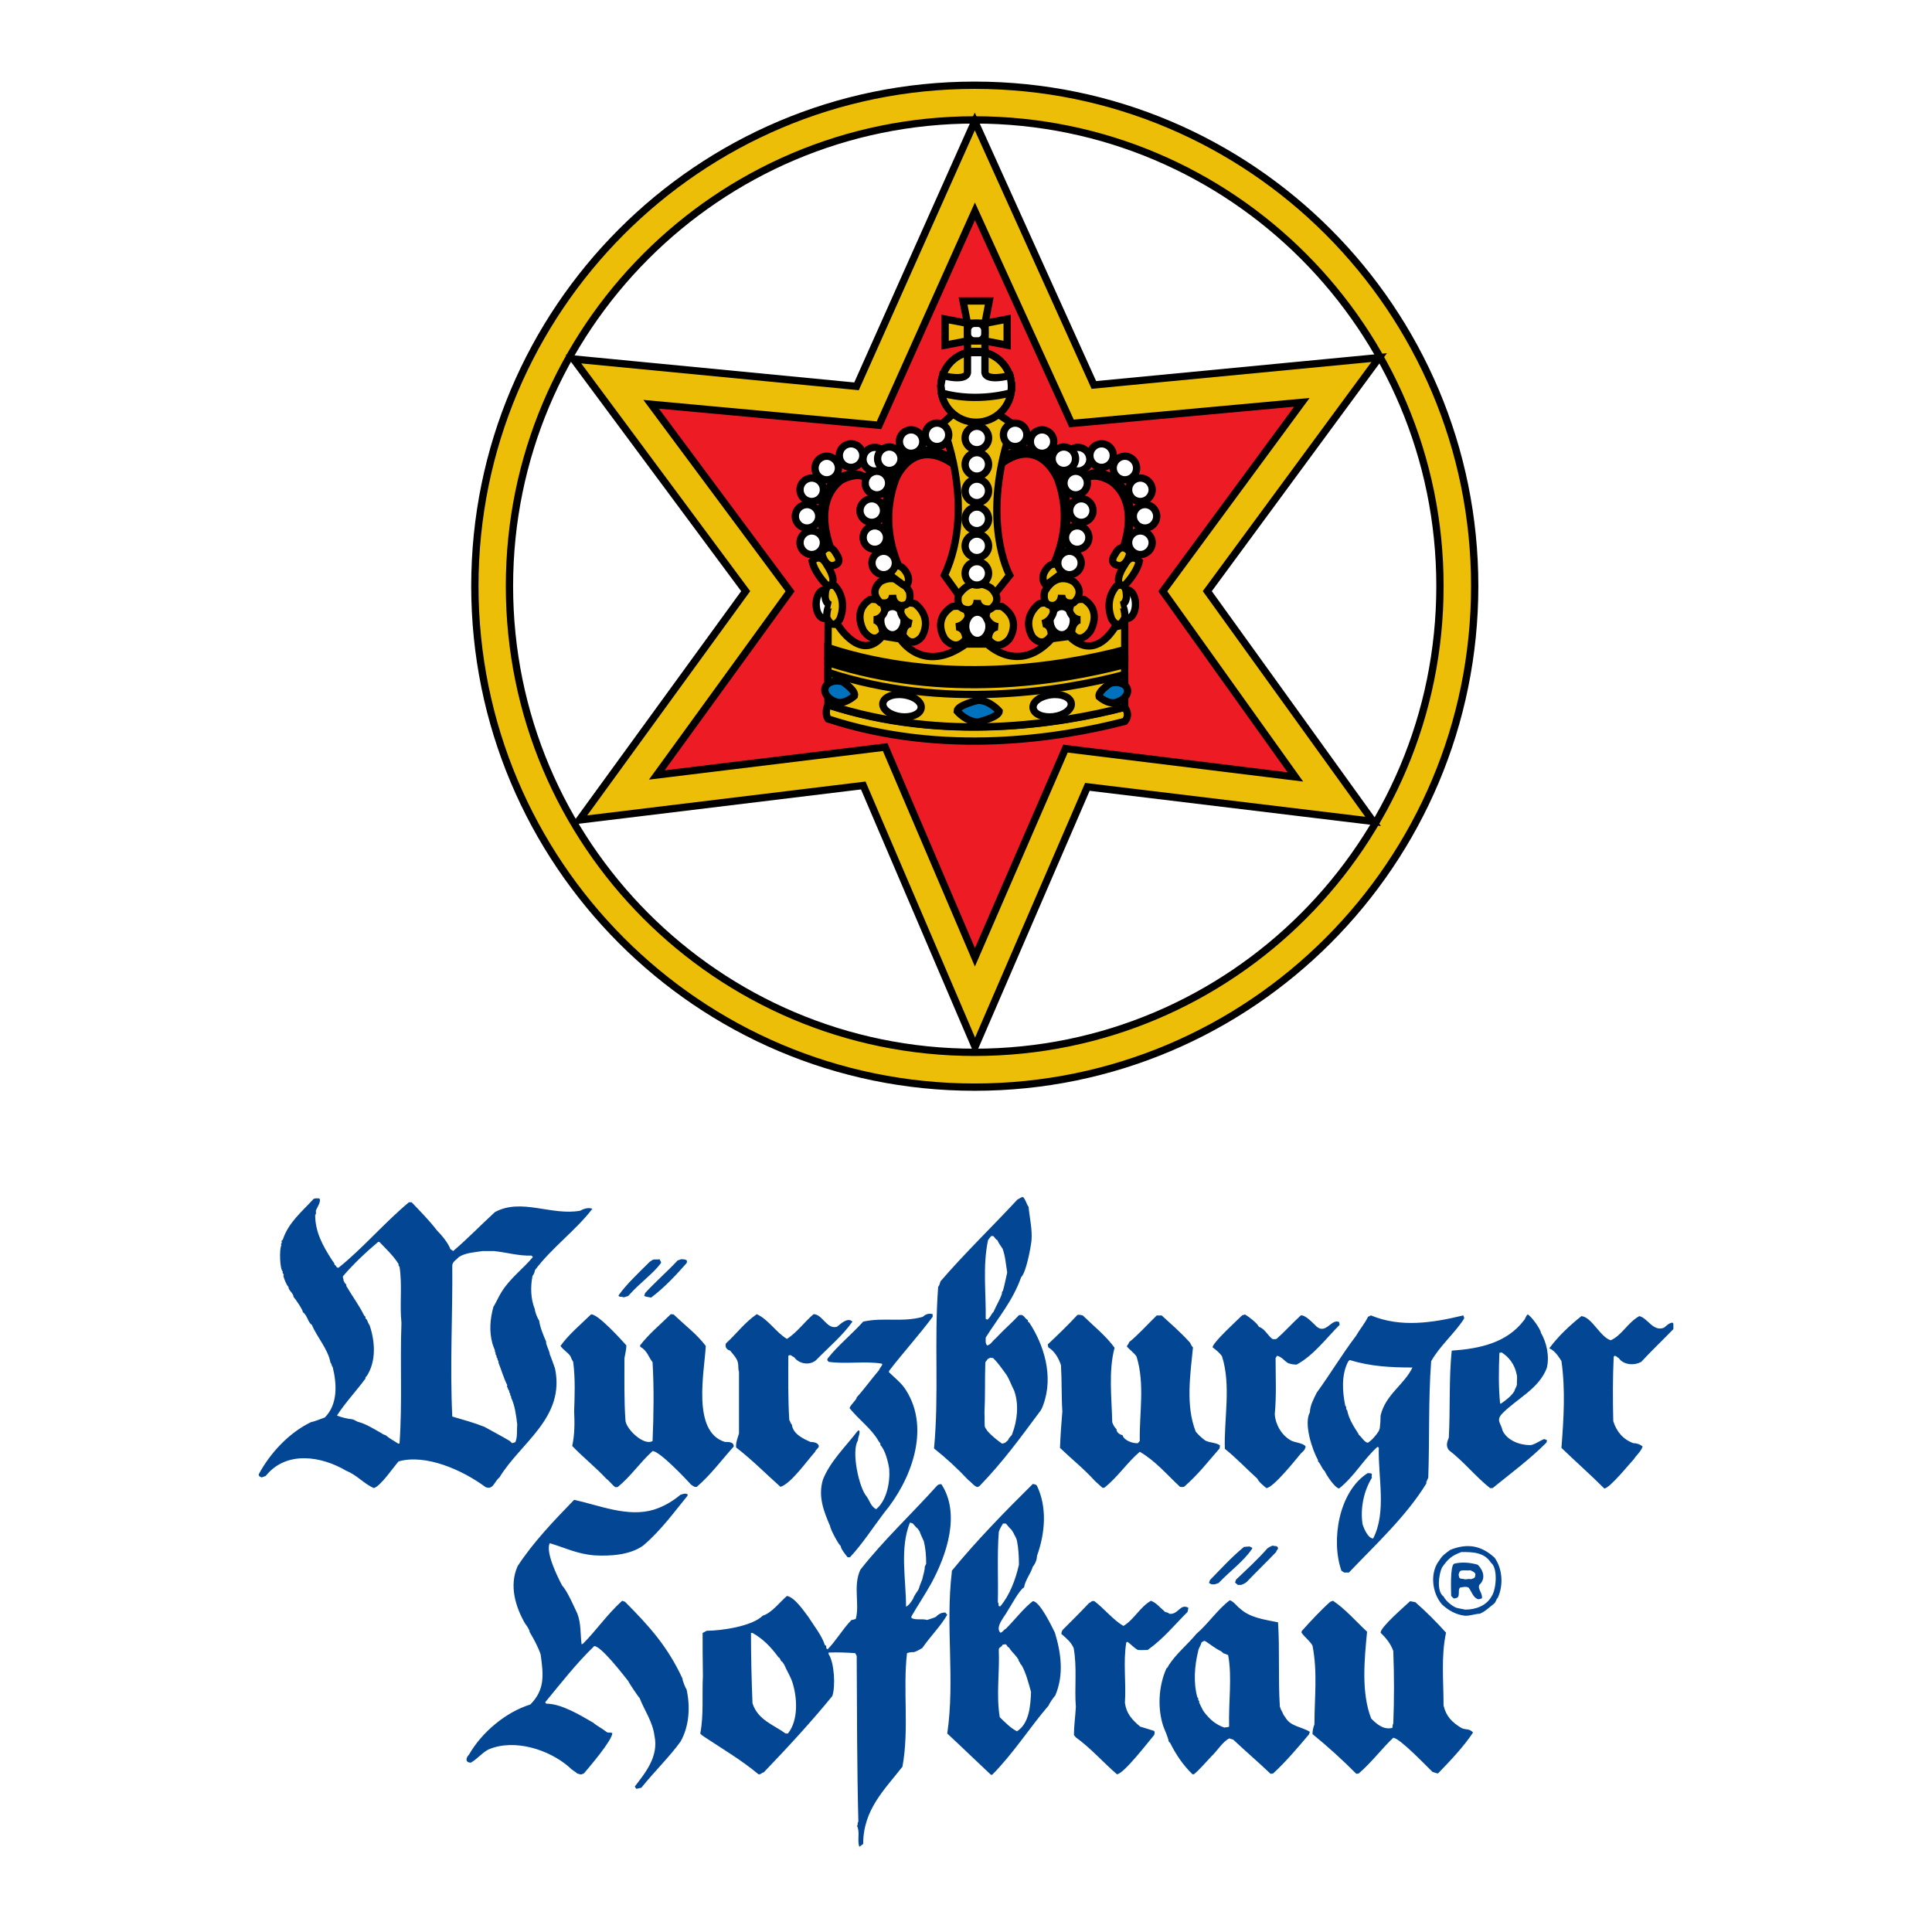 <?xml version="1.0" encoding="utf-8"?>
<!-- Generator: Adobe Illustrator 13.0.0, SVG Export Plug-In . SVG Version: 6.00 Build 14948)  -->
<!DOCTYPE svg PUBLIC "-//W3C//DTD SVG 1.0//EN" "http://www.w3.org/TR/2001/REC-SVG-20010904/DTD/svg10.dtd">
<svg version="1.0" id="Layer_1" xmlns="http://www.w3.org/2000/svg" xmlns:xlink="http://www.w3.org/1999/xlink" x="0px" y="0px"
	 width="192.756px" height="192.756px" viewBox="0 0 192.756 192.756" enable-background="new 0 0 192.756 192.756"
	 xml:space="preserve">
<g>
	<polygon fill-rule="evenodd" clip-rule="evenodd" fill="#FFFFFF" points="0,0 192.756,0 192.756,192.756 0,192.756 0,0 	"/>
	
		<path fill-rule="evenodd" clip-rule="evenodd" fill="#EDBE07" stroke="#000000" stroke-width="0.728" stroke-miterlimit="2.613" d="
		M47.377,58.47c0-27.587,22.333-49.966,49.863-49.966c27.558,0,49.891,22.379,49.891,49.966c0,27.615-22.333,49.994-49.891,49.994
		C69.709,108.464,47.377,86.085,47.377,58.47L47.377,58.47z"/>
	
		<path fill-rule="evenodd" clip-rule="evenodd" fill="#FFFFFF" stroke="#000000" stroke-width="0.728" stroke-miterlimit="2.613" d="
		M50.829,58.47c0-25.672,20.792-46.507,46.411-46.507c25.647,0,46.425,20.835,46.425,46.507c0,25.7-20.778,46.521-46.425,46.521
		C71.621,104.991,50.829,84.17,50.829,58.47L50.829,58.47z"/>
	
		<polygon fill-rule="evenodd" clip-rule="evenodd" fill="#EDBE07" stroke="#000000" stroke-width="0.728" stroke-miterlimit="2.613" points="
		97.254,12.114 109.135,38.407 137.601,35.678 120.452,58.98 136.996,81.951 108.488,78.506 97.281,104.44 86.129,78.369 
		57.801,81.813 74.398,58.98 57.209,35.816 85.455,38.544 97.254,12.114 	"/>
	
		<polygon fill-rule="evenodd" clip-rule="evenodd" fill="#ED1C24" stroke="#000000" stroke-width="0.728" stroke-miterlimit="2.613" points="
		97.268,21.085 106.907,42.251 129.886,40.143 116.011,58.994 129.239,77.514 106.303,74.689 97.268,95.511 88.315,74.538 
		65.529,77.321 78.827,58.994 64.965,40.335 87.697,42.43 97.268,21.085 	"/>
	
		<polygon fill-rule="evenodd" clip-rule="evenodd" fill="#EDBE07" stroke="#000000" stroke-width="0.728" stroke-miterlimit="2.613" points="
		96.085,30.028 98.697,30.028 98.271,32.261 96.525,32.261 96.085,30.028 	"/>
	
		<polygon fill-rule="evenodd" clip-rule="evenodd" fill="#EDBE07" stroke="#000000" stroke-width="0.728" stroke-miterlimit="2.613" points="
		100.485,31.833 100.485,34.438 98.271,34.011 98.271,32.261 100.485,31.833 	"/>
	
		<polygon fill-rule="evenodd" clip-rule="evenodd" fill="#EDBE07" stroke="#000000" stroke-width="0.728" stroke-miterlimit="2.613" points="
		94.297,31.833 94.297,34.438 96.525,34.011 96.525,32.261 94.297,31.833 	"/>
	
		<polygon fill-rule="evenodd" clip-rule="evenodd" fill="#EDBE07" stroke="#000000" stroke-width="0.728" stroke-miterlimit="2.613" points="
		96.525,35.237 96.525,32.261 98.271,32.261 98.271,35.237 96.525,35.237 	"/>
	
		<path fill-rule="evenodd" clip-rule="evenodd" fill="#FFFFFF" stroke="#000000" stroke-width="0.728" stroke-miterlimit="2.613" d="
		M96.346,62.494c0-0.786,0.522-1.419,1.169-1.419c0.632,0,1.154,0.634,1.154,1.419c0,0.771-0.522,1.405-1.154,1.405
		C96.869,63.899,96.346,63.266,96.346,62.494L96.346,62.494z"/>
	
		<path fill-rule="evenodd" clip-rule="evenodd" fill="#FFFFFF" stroke="#000000" stroke-width="0.728" stroke-miterlimit="2.613" d="
		M104.762,61.915c0-0.771,0.523-1.405,1.169-1.405c0.633,0,1.155,0.634,1.155,1.405c0,0.786-0.522,1.419-1.155,1.419
		C105.285,63.334,104.762,62.701,104.762,61.915L104.762,61.915z"/>
	
		<path fill-rule="evenodd" clip-rule="evenodd" fill="#FFFFFF" stroke="#000000" stroke-width="0.728" stroke-miterlimit="2.613" d="
		M87.875,61.915c0-0.771,0.523-1.405,1.169-1.405c0.633,0,1.155,0.634,1.155,1.405c0,0.786-0.522,1.419-1.155,1.419
		C88.398,63.334,87.875,62.701,87.875,61.915L87.875,61.915z"/>
	<path fill="none" stroke="#000000" stroke-width="0.728" stroke-miterlimit="2.613" d="M96.525,34.011h1.747 M93.871,38.599
		c0-1.957,1.567-3.541,3.521-3.541c1.952,0,3.534,1.584,3.534,3.541c0,1.943-1.582,3.528-3.534,3.528
		C95.438,42.127,93.871,40.542,93.871,38.599L93.871,38.599z"/>
	
		<path fill-rule="evenodd" clip-rule="evenodd" fill="#EDBE07" stroke="#000000" stroke-width="0.728" stroke-miterlimit="2.613" d="
		M112.216,70.569c-6.464,1.681-18.028,3.542-29.607-0.234c-0.385,0.84,0,1.392,0,1.392c11.579,3.79,23.144,1.916,29.607,0.248
		C112.82,71.299,112.216,70.569,112.216,70.569L112.216,70.569z"/>
	
		<path fill-rule="evenodd" clip-rule="evenodd" fill="#FFFFFF" stroke="#000000" stroke-width="0.728" stroke-miterlimit="2.613" d="
		M97.227,32.261h0.344c0.385,0,0.688,0.316,0.688,0.703v0.344c0,0.386-0.303,0.703-0.688,0.703h-0.344
		c-0.385,0-0.702-0.317-0.702-0.703v-0.344C96.525,32.577,96.841,32.261,97.227,32.261L97.227,32.261L97.227,32.261z"/>
	
		<path fill-rule="evenodd" clip-rule="evenodd" fill="#FFFFFF" stroke="#000000" stroke-width="0.728" stroke-miterlimit="2.613" d="
		M106.385,45.82c0-0.648,0.522-1.185,1.169-1.185s1.183,0.537,1.183,1.185c0,0.647-0.536,1.171-1.183,1.171
		S106.385,46.468,106.385,45.82L106.385,45.82z"/>
	
		<path fill-rule="evenodd" clip-rule="evenodd" fill="#FFFFFF" stroke="#000000" stroke-width="0.728" stroke-miterlimit="2.613" d="
		M86.101,45.82c0-0.648,0.523-1.185,1.169-1.185c0.646,0,1.169,0.537,1.169,1.185c0,0.647-0.523,1.171-1.169,1.171
		C86.624,46.992,86.101,46.468,86.101,45.82L86.101,45.82z"/>
	
		<path fill-rule="evenodd" clip-rule="evenodd" fill="#EDBE07" stroke="#000000" stroke-width="0.728" stroke-miterlimit="2.613" d="
		M112.216,62.315l-0.963,0.234c-2.311,3.624-4.552,0.937-4.552,0.937l-1.773,0.234c-3.314,3.651-6.423,0.537-6.423,0.537H96.36
		c-4.304,3.087-6.545-0.51-6.545-0.51l-1.774-0.29c-2.145,2.673-4.455-1.116-4.455-1.116l-0.963-0.262l-0.014,3.348
		c11.579,3.79,23.144,1.916,29.607,0.235V62.315L112.216,62.315z"/>
	<path fill-rule="evenodd" clip-rule="evenodd" stroke="#000000" stroke-width="0.728" stroke-miterlimit="2.613" d="
		M112.202,64.823c-6.45,1.695-18.015,3.569-29.594-0.207v1.612c11.579,3.789,23.144,1.915,29.607,0.234L112.202,64.823
		L112.202,64.823z"/>
	
		<path fill-rule="evenodd" clip-rule="evenodd" fill="#EDBE07" stroke="#000000" stroke-width="0.728" stroke-miterlimit="2.613" d="
		M112.202,66.311c-6.45,1.695-18.015,3.569-29.594-0.207v1.612c11.579,3.79,23.144,1.916,29.607,0.235L112.202,66.311
		L112.202,66.311z"/>
	
		<path fill-rule="evenodd" clip-rule="evenodd" fill="#EDBE07" stroke="#000000" stroke-width="0.728" stroke-miterlimit="2.613" d="
		M112.202,67.303c-6.45,1.681-18.015,3.569-29.594-0.221v3.225c11.579,3.79,23.144,1.916,29.607,0.249L112.202,67.303
		L112.202,67.303z"/>
	
		<path fill-rule="evenodd" clip-rule="evenodd" fill="#0071BC" stroke="#000000" stroke-width="0.728" stroke-miterlimit="2.613" d="
		M97.584,69.866L97.584,69.866c1.169,0,2.104,1.089,2.104,1.089l0,0c0,0.592-2.104,1.088-2.104,1.088l0,0
		c-1.155,0-2.09-1.088-2.09-1.088l0,0C95.494,70.349,97.584,69.866,97.584,69.866L97.584,69.866z"/>
	
		<path fill-rule="evenodd" clip-rule="evenodd" fill="#FFFFFF" stroke="#000000" stroke-width="0.728" stroke-miterlimit="2.613" d="
		M104.845,69.315L104.845,69.315c1.045-0.138,1.967,0.248,2.035,0.854l0,0c0.082,0.606-0.715,1.199-1.774,1.337l0,0
		c-1.059,0.124-1.966-0.262-2.035-0.869l0,0C102.988,70.032,103.786,69.439,104.845,69.315L104.845,69.315L104.845,69.315z"/>
	
		<path fill-rule="evenodd" clip-rule="evenodd" fill="#FFFFFF" stroke="#000000" stroke-width="0.728" stroke-miterlimit="2.613" d="
		M90.13,69.315L90.13,69.315c-1.059-0.138-1.966,0.248-2.049,0.854l0,0c-0.069,0.606,0.729,1.199,1.788,1.337l0,0
		c1.045,0.124,1.967-0.262,2.035-0.869l0,0C91.987,70.032,91.189,69.439,90.13,69.315L90.13,69.315L90.13,69.315z"/>
	
		<path fill-rule="evenodd" clip-rule="evenodd" fill="#0071BC" stroke="#000000" stroke-width="0.728" stroke-miterlimit="2.613" d="
		M84.052,68.006L84.052,68.006c-0.797-0.207-1.582,0.069-1.733,0.634l0,0c-0.151,0.565,0.385,1.199,1.197,1.419l0,0
		c0.797,0.221,1.733-0.634,1.733-0.634l0,0C85.4,68.86,84.052,68.006,84.052,68.006L84.052,68.006z"/>
	
		<path fill-rule="evenodd" clip-rule="evenodd" fill="#0071BC" stroke="#000000" stroke-width="0.728" stroke-miterlimit="2.613" d="
		M110.799,68.158L110.799,68.158c0.784-0.207,1.526,0.055,1.678,0.592l0,0c0.138,0.538-0.371,1.13-1.155,1.337l0,0
		c-0.783,0.22-1.663-0.579-1.663-0.579l0,0C109.521,68.971,110.799,68.158,110.799,68.158L110.799,68.158z"/>
	
		<path fill-rule="evenodd" clip-rule="evenodd" fill="#EDBE07" stroke="#000000" stroke-width="0.728" stroke-miterlimit="2.613" d="
		M98.367,61.502c0.083-1.351,1.609-0.979,1.609-0.979c2.076,1.364,0.688,3.266,0.688,3.266c-1.251,1.323-2.062-0.055-2.062-0.055
		c0.068-1.199,0.963-1.199,0.963-1.199C98.574,62.356,98.367,61.502,98.367,61.502L98.367,61.502z"/>
	
		<path fill-rule="evenodd" clip-rule="evenodd" fill="#EDBE07" stroke="#000000" stroke-width="0.728" stroke-miterlimit="2.613" d="
		M96.607,61.502c-0.083-1.351-1.623-0.979-1.623-0.979c-2.063,1.364-0.688,3.266-0.688,3.266c1.251,1.323,2.076-0.055,2.076-0.055
		c-0.083-1.199-0.977-1.199-0.977-1.199C96.401,62.356,96.607,61.502,96.607,61.502L96.607,61.502z"/>
	
		<path fill-rule="evenodd" clip-rule="evenodd" fill="#EDBE07" stroke="#000000" stroke-width="0.728" stroke-miterlimit="2.613" d="
		M106.701,60.923c0.068-1.364,1.443-1.116,1.443-1.116c1.871,1.171,0.619,3.184,0.619,3.184c-1.127,1.447-1.856,0.138-1.856,0.138
		c0.069-1.213,0.866-1.295,0.866-1.295C106.88,61.75,106.701,60.923,106.701,60.923L106.701,60.923z"/>
	
		<path fill-rule="evenodd" clip-rule="evenodd" fill="#EDBE07" stroke="#000000" stroke-width="0.728" stroke-miterlimit="2.613" d="
		M105.105,61.075c-0.068-1.351-1.443-0.827-1.443-0.827c-1.87,1.543-0.633,3.321-0.633,3.321c1.128,1.226,1.87-0.234,1.87-0.234
		c-0.068-1.199-0.88-1.116-0.88-1.116C104.928,61.942,105.105,61.075,105.105,61.075L105.105,61.075z"/>
	
		<path fill-rule="evenodd" clip-rule="evenodd" fill="#EDBE07" stroke="#000000" stroke-width="0.728" stroke-miterlimit="2.613" d="
		M105.078,60.413c-1.21,0.055-0.853-1.378-0.853-1.378c1.224-2.191,2.929-0.979,2.929-0.979c1.197,1.13-0.041,2.081-0.041,2.081
		c-1.196,0.22-1.196-0.786-1.196-0.786C105.862,60.358,105.078,60.413,105.078,60.413L105.078,60.413z"/>
	
		<path fill-rule="evenodd" clip-rule="evenodd" fill="#FFFFFF" stroke="#000000" stroke-width="0.728" stroke-miterlimit="2.613" d="
		M111.665,60.275c0-0.771,0.358-1.406,0.812-1.406c0.454,0,0.812,0.634,0.812,1.406c0,0.785-0.357,1.419-0.812,1.419
		C112.023,61.694,111.665,61.061,111.665,60.275L111.665,60.275z"/>
	
		<path fill-rule="evenodd" clip-rule="evenodd" fill="#EDBE07" stroke="#000000" stroke-width="0.728" stroke-miterlimit="2.613" d="
		M112.381,59.311c-0.042-1.351-1.004-0.827-1.004-0.827c-1.307,1.543-0.44,3.321-0.44,3.321c0.784,1.213,1.307-0.248,1.307-0.248
		c-0.056-1.199-0.372-1.185-0.372-1.185C112.504,60.11,112.381,59.311,112.381,59.311L112.381,59.311z"/>
	
		<path fill-rule="evenodd" clip-rule="evenodd" fill="#FFFFFF" stroke="#000000" stroke-width="0.728" stroke-miterlimit="2.613" d="
		M81.426,60.275c0-0.771,0.358-1.406,0.811-1.406c0.454,0,0.812,0.634,0.812,1.406c0,0.785-0.357,1.419-0.812,1.419
		C81.784,61.694,81.426,61.061,81.426,60.275L81.426,60.275z"/>
	
		<path fill-rule="evenodd" clip-rule="evenodd" fill="#EDBE07" stroke="#000000" stroke-width="0.728" stroke-miterlimit="2.613" d="
		M82.333,59.311c0.041-1.351,1.003-0.827,1.003-0.827c1.307,1.543,0.44,3.321,0.44,3.321c-0.784,1.213-1.307-0.248-1.307-0.248
		c0.055-1.199,0.372-1.185,0.372-1.185C82.209,60.11,82.333,59.311,82.333,59.311L82.333,59.311z"/>
	<path fill="none" stroke="#000000" stroke-width="0.728" stroke-miterlimit="2.613" d="M99.688,45.972
		c4.235-3.266,6.106,1.488,6.106,1.488c2.104,5.622-1.348,10.17-1.348,10.17 M95.384,46.082c-4.236-3.266-6.326,1.378-6.326,1.378
		c-2.09,5.622,1.032,10.128,1.032,10.128 M107.843,48.342c0.935-2.26,3.354-0.551,3.354-0.551c3.301,2.701,0.427,8.075,0.427,8.075
		 M86.913,48.507c-0.935-2.26-3.424-0.717-3.424-0.717c-3.3,2.701-0.413,8.034-0.413,8.034"/>
	
		<path fill-rule="evenodd" clip-rule="evenodd" fill="#EDBE07" stroke="#000000" stroke-width="0.728" stroke-miterlimit="2.613" d="
		M88.274,60.923c-0.068-1.364-1.458-1.116-1.458-1.116c-1.856,1.171-0.619,3.184-0.619,3.184c1.127,1.447,1.87,0.138,1.87,0.138
		c-0.068-1.213-0.88-1.295-0.88-1.295C88.095,61.75,88.274,60.923,88.274,60.923L88.274,60.923z"/>
	
		<path fill-rule="evenodd" clip-rule="evenodd" fill="#EDBE07" stroke="#000000" stroke-width="0.728" stroke-miterlimit="2.613" d="
		M89.855,61.075c0.069-1.351,1.458-0.827,1.458-0.827c1.87,1.543,0.619,3.321,0.619,3.321c-1.127,1.226-1.856-0.234-1.856-0.234
		c0.069-1.199,0.867-1.116,0.867-1.116C90.048,61.942,89.855,61.075,89.855,61.075L89.855,61.075z"/>
	
		<path fill-rule="evenodd" clip-rule="evenodd" fill="#EDBE07" stroke="#000000" stroke-width="0.728" stroke-miterlimit="2.613" d="
		M89.883,60.413c1.224,0.055,0.853-1.378,0.853-1.378c-1.224-2.191-2.929-0.979-2.929-0.979c-1.197,1.13,0.055,2.081,0.055,2.081
		c1.196,0.22,1.196-0.786,1.196-0.786C89.099,60.358,89.883,60.413,89.883,60.413L89.883,60.413z"/>
	
		<path fill-rule="evenodd" clip-rule="evenodd" fill="#EDBE07" stroke="#000000" stroke-width="0.728" stroke-miterlimit="2.613" d="
		M112.202,56.362c0.688-1.309,1.471-0.372,1.471-0.372c-0.288,1.268-1.513,2.453-1.513,2.453
		C110.854,58.318,112.202,56.362,112.202,56.362L112.202,56.362z"/>
	
		<path fill-rule="evenodd" clip-rule="evenodd" fill="#EDBE07" stroke="#000000" stroke-width="0.728" stroke-miterlimit="2.613" d="
		M82.499,56.362c-0.688-1.309-1.472-0.372-1.472-0.372c0.289,1.268,1.513,2.453,1.513,2.453
		C83.846,58.318,82.499,56.362,82.499,56.362L82.499,56.362z"/>
	<path fill="none" stroke="#000000" stroke-width="0.728" stroke-miterlimit="2.613" d="M107.637,48.672
		c0.935-2.273,3.355-0.551,3.355-0.551c3.313,2.701,0.439,8.075,0.439,8.075 M87.27,48.672c-0.935-2.26-3.41-0.716-3.41-0.716
		c-3.3,2.701-0.426,8.034-0.426,8.034 M95.755,46.798c-4.483-3.721-6.367,0.951-6.367,0.951c-2.104,5.623,1.031,10.128,1.031,10.128
		 M99.385,46.674c4.25-3.638,6.134,1.116,6.134,1.116c2.09,5.623-1.348,10.169-1.348,10.169"/>
	
		<path fill-rule="evenodd" clip-rule="evenodd" fill="#FFFFFF" stroke="#000000" stroke-width="0.728" stroke-miterlimit="2.613" d="
		M106.151,48.204c0-0.662,0.522-1.185,1.169-1.185c0.646,0,1.168,0.523,1.168,1.185c0,0.647-0.522,1.171-1.168,1.171
		C106.674,49.375,106.151,48.852,106.151,48.204L106.151,48.204z"/>
	
		<path fill-rule="evenodd" clip-rule="evenodd" fill="#FFFFFF" stroke="#000000" stroke-width="0.728" stroke-miterlimit="2.613" d="
		M104.969,45.765c0-0.648,0.522-1.171,1.169-1.171c0.646,0,1.168,0.523,1.168,1.171c0,0.647-0.522,1.171-1.168,1.171
		C105.491,46.937,104.969,46.413,104.969,45.765L104.969,45.765z"/>
	
		<path fill-rule="evenodd" clip-rule="evenodd" fill="#FFFFFF" stroke="#000000" stroke-width="0.728" stroke-miterlimit="2.613" d="
		M102.796,44.056c0-0.647,0.522-1.171,1.169-1.171s1.169,0.524,1.169,1.171c0,0.648-0.522,1.171-1.169,1.171
		S102.796,44.704,102.796,44.056L102.796,44.056z"/>
	
		<path fill-rule="evenodd" clip-rule="evenodd" fill="#FFFFFF" stroke="#000000" stroke-width="0.728" stroke-miterlimit="2.613" d="
		M106.715,50.946c0-0.647,0.522-1.185,1.169-1.185s1.169,0.538,1.169,1.185s-0.522,1.171-1.169,1.171S106.715,51.594,106.715,50.946
		L106.715,50.946z"/>
	
		<path fill-rule="evenodd" clip-rule="evenodd" fill="#FFFFFF" stroke="#000000" stroke-width="0.728" stroke-miterlimit="2.613" d="
		M106.303,53.633c0-0.647,0.522-1.171,1.168-1.171c0.646,0,1.169,0.524,1.169,1.171c0,0.648-0.522,1.171-1.169,1.171
		C106.825,54.805,106.303,54.281,106.303,53.633L106.303,53.633z"/>
	
		<path fill-rule="evenodd" clip-rule="evenodd" fill="#EDBE07" stroke="#000000" stroke-width="0.728" stroke-miterlimit="2.613" d="
		M104.693,56.444c0.977-0.62,1.265,0.73,1.265,0.73c-1.265,0.992-1.636,1.185-1.636,1.185
		C103.552,57.423,104.693,56.444,104.693,56.444L104.693,56.444z"/>
	
		<path fill-rule="evenodd" clip-rule="evenodd" fill="#FFFFFF" stroke="#000000" stroke-width="0.728" stroke-miterlimit="2.613" d="
		M108.736,45.448c0-0.648,0.522-1.171,1.169-1.171s1.169,0.523,1.169,1.171c0,0.661-0.522,1.185-1.169,1.185
		S108.736,46.109,108.736,45.448L108.736,45.448z"/>
	
		<path fill-rule="evenodd" clip-rule="evenodd" fill="#FFFFFF" stroke="#000000" stroke-width="0.728" stroke-miterlimit="2.613" d="
		M111.061,46.702c0-0.647,0.522-1.185,1.169-1.185s1.169,0.538,1.169,1.185c0,0.648-0.522,1.171-1.169,1.171
		S111.061,47.35,111.061,46.702L111.061,46.702z"/>
	
		<path fill-rule="evenodd" clip-rule="evenodd" fill="#FFFFFF" stroke="#000000" stroke-width="0.728" stroke-miterlimit="2.613" d="
		M112.601,48.866c0-0.648,0.522-1.171,1.169-1.171s1.183,0.523,1.183,1.171c0,0.647-0.536,1.171-1.183,1.171
		S112.601,49.513,112.601,48.866L112.601,48.866z"/>
	
		<path fill-rule="evenodd" clip-rule="evenodd" fill="#FFFFFF" stroke="#000000" stroke-width="0.728" stroke-miterlimit="2.613" d="
		M113.068,51.511c0-0.647,0.522-1.171,1.168-1.171c0.647,0,1.17,0.524,1.17,1.171s-0.522,1.171-1.17,1.171
		C113.591,52.683,113.068,52.159,113.068,51.511L113.068,51.511z"/>
	
		<path fill-rule="evenodd" clip-rule="evenodd" fill="#FFFFFF" stroke="#000000" stroke-width="0.728" stroke-miterlimit="2.613" d="
		M112.601,54.144c0-0.648,0.522-1.172,1.169-1.172s1.183,0.524,1.183,1.172c0,0.647-0.536,1.185-1.183,1.185
		S112.601,54.791,112.601,54.144L112.601,54.144z"/>
	
		<path fill-rule="evenodd" clip-rule="evenodd" fill="#EDBE07" stroke="#000000" stroke-width="0.728" stroke-miterlimit="2.613" d="
		M111.267,55.259c0.688-1.309,1.472-0.124,1.472-0.124c-0.289,1.268-0.99,1.309-0.99,1.309
		C110.441,56.32,111.267,55.259,111.267,55.259L111.267,55.259z"/>
	
		<path fill-rule="evenodd" clip-rule="evenodd" fill="#EDBE07" stroke="#000000" stroke-width="0.728" stroke-miterlimit="2.613" d="
		M90.007,56.61c-0.977-0.62-1.266,0.73-1.266,0.73c1.266,0.978,1.637,1.185,1.637,1.185C91.148,57.588,90.007,56.61,90.007,56.61
		L90.007,56.61z"/>
	
		<path fill-rule="evenodd" clip-rule="evenodd" fill="#FFFFFF" stroke="#000000" stroke-width="0.728" stroke-miterlimit="2.613" d="
		M105.532,56.169c0-0.647,0.522-1.171,1.169-1.171s1.169,0.524,1.169,1.171s-0.522,1.171-1.169,1.171S105.532,56.816,105.532,56.169
		L105.532,56.169z"/>
	
		<path fill-rule="evenodd" clip-rule="evenodd" fill="#FFFFFF" stroke="#000000" stroke-width="0.728" stroke-miterlimit="2.613" d="
		M86.995,56.169c0-0.647,0.522-1.171,1.169-1.171s1.169,0.524,1.169,1.171s-0.522,1.171-1.169,1.171S86.995,56.816,86.995,56.169
		L86.995,56.169z"/>
	
		<path fill-rule="evenodd" clip-rule="evenodd" fill="#FFFFFF" stroke="#000000" stroke-width="0.728" stroke-miterlimit="2.613" d="
		M86.115,53.633c0-0.647,0.522-1.171,1.168-1.171c0.646,0,1.169,0.524,1.169,1.171c0,0.648-0.522,1.171-1.169,1.171
		C86.638,54.805,86.115,54.281,86.115,53.633L86.115,53.633z"/>
	
		<path fill-rule="evenodd" clip-rule="evenodd" fill="#FFFFFF" stroke="#000000" stroke-width="0.728" stroke-miterlimit="2.613" d="
		M85.799,50.946c0-0.647,0.536-1.185,1.183-1.185s1.169,0.538,1.169,1.185s-0.522,1.171-1.169,1.171S85.799,51.594,85.799,50.946
		L85.799,50.946z"/>
	
		<path fill-rule="evenodd" clip-rule="evenodd" fill="#FFFFFF" stroke="#000000" stroke-width="0.728" stroke-miterlimit="2.613" d="
		M86.321,48.204c0-0.662,0.522-1.185,1.169-1.185s1.169,0.523,1.169,1.185c0,0.647-0.522,1.171-1.169,1.171
		S86.321,48.852,86.321,48.204L86.321,48.204z"/>
	
		<path fill-rule="evenodd" clip-rule="evenodd" fill="#FFFFFF" stroke="#000000" stroke-width="0.728" stroke-miterlimit="2.613" d="
		M87.559,45.765c0-0.648,0.522-1.171,1.169-1.171c0.646,0,1.169,0.523,1.169,1.171c0,0.647-0.523,1.171-1.169,1.171
		C88.082,46.937,87.559,46.413,87.559,45.765L87.559,45.765z"/>
	
		<path fill-rule="evenodd" clip-rule="evenodd" fill="#FFFFFF" stroke="#000000" stroke-width="0.728" stroke-miterlimit="2.613" d="
		M89.731,44.056c0-0.647,0.523-1.171,1.169-1.171c0.646,0,1.169,0.524,1.169,1.171c0,0.648-0.522,1.171-1.169,1.171
		C90.254,45.228,89.731,44.704,89.731,44.056L89.731,44.056z"/>
	
		<path fill-rule="evenodd" clip-rule="evenodd" fill="#EDBE07" stroke="#000000" stroke-width="0.728" stroke-miterlimit="2.613" d="
		M83.434,55.259c-0.688-1.309-1.458-0.124-1.458-0.124c0.275,1.268,0.976,1.309,0.976,1.309
		C84.259,56.32,83.434,55.259,83.434,55.259L83.434,55.259z"/>
	
		<path fill-rule="evenodd" clip-rule="evenodd" fill="#FFFFFF" stroke="#000000" stroke-width="0.728" stroke-miterlimit="2.613" d="
		M79.817,54.144c0-0.648,0.522-1.172,1.169-1.172s1.168,0.524,1.168,1.172c0,0.647-0.522,1.185-1.168,1.185
		S79.817,54.791,79.817,54.144L79.817,54.144z"/>
	
		<path fill-rule="evenodd" clip-rule="evenodd" fill="#FFFFFF" stroke="#000000" stroke-width="0.728" stroke-miterlimit="2.613" d="
		M79.35,51.511c0-0.647,0.522-1.171,1.168-1.171c0.646,0,1.169,0.524,1.169,1.171s-0.522,1.171-1.169,1.171
		C79.872,52.683,79.35,52.159,79.35,51.511L79.35,51.511z"/>
	
		<path fill-rule="evenodd" clip-rule="evenodd" fill="#FFFFFF" stroke="#000000" stroke-width="0.728" stroke-miterlimit="2.613" d="
		M79.817,48.866c0-0.648,0.522-1.171,1.169-1.171s1.168,0.523,1.168,1.171c0,0.647-0.522,1.171-1.168,1.171
		S79.817,49.513,79.817,48.866L79.817,48.866z"/>
	
		<path fill-rule="evenodd" clip-rule="evenodd" fill="#FFFFFF" stroke="#000000" stroke-width="0.728" stroke-miterlimit="2.613" d="
		M81.316,46.702c0-0.647,0.522-1.185,1.169-1.185c0.646,0,1.168,0.538,1.168,1.185c0,0.648-0.522,1.171-1.168,1.171
		C81.838,47.874,81.316,47.35,81.316,46.702L81.316,46.702z"/>
	
		<path fill-rule="evenodd" clip-rule="evenodd" fill="#FFFFFF" stroke="#000000" stroke-width="0.728" stroke-miterlimit="2.613" d="
		M83.736,45.448c0-0.648,0.523-1.171,1.169-1.171c0.646,0,1.183,0.523,1.183,1.171c0,0.661-0.536,1.185-1.183,1.185
		C84.259,46.633,83.736,46.109,83.736,45.448L83.736,45.448z"/>
	
		<path fill-rule="evenodd" clip-rule="evenodd" fill="#EDBE07" stroke="#000000" stroke-width="0.728" stroke-miterlimit="2.613" d="
		M101.063,42.32c-3.411,9.48-0.331,15.075-0.331,15.075l-1.76,2.205h-3.149l-1.595-2.205c3.259-7.014-0.275-15.075-0.275-15.075
		l1.265-1.144h4.166L101.063,42.32L101.063,42.32z"/>
	
		<path fill-rule="evenodd" clip-rule="evenodd" fill="#FFFFFF" stroke="#000000" stroke-width="0.728" stroke-miterlimit="2.613" d="
		M96.291,43.698c0-0.647,0.522-1.171,1.169-1.171s1.169,0.523,1.169,1.171c0,0.648-0.522,1.171-1.169,1.171
		S96.291,44.346,96.291,43.698L96.291,43.698z"/>
	
		<path fill-rule="evenodd" clip-rule="evenodd" fill="#FFFFFF" stroke="#000000" stroke-width="0.728" stroke-miterlimit="2.613" d="
		M96.291,46.33c0-0.648,0.522-1.171,1.169-1.171s1.169,0.523,1.169,1.171c0,0.647-0.522,1.171-1.169,1.171
		S96.291,46.978,96.291,46.33L96.291,46.33z"/>
	
		<path fill-rule="evenodd" clip-rule="evenodd" fill="#FFFFFF" stroke="#000000" stroke-width="0.728" stroke-miterlimit="2.613" d="
		M96.291,48.976c0-0.647,0.522-1.171,1.169-1.171s1.169,0.523,1.169,1.171c0,0.648-0.522,1.171-1.169,1.171
		S96.291,49.624,96.291,48.976L96.291,48.976z"/>
	
		<path fill-rule="evenodd" clip-rule="evenodd" fill="#FFFFFF" stroke="#000000" stroke-width="0.728" stroke-miterlimit="2.613" d="
		M96.291,51.773c0-0.647,0.522-1.185,1.169-1.185s1.169,0.538,1.169,1.185c0,0.648-0.522,1.171-1.169,1.171
		S96.291,52.421,96.291,51.773L96.291,51.773z"/>
	
		<path fill-rule="evenodd" clip-rule="evenodd" fill="#FFFFFF" stroke="#000000" stroke-width="0.728" stroke-miterlimit="2.613" d="
		M96.291,54.46c0-0.648,0.522-1.172,1.169-1.172s1.169,0.524,1.169,1.172c0,0.647-0.522,1.171-1.169,1.171
		S96.291,55.108,96.291,54.46L96.291,54.46z"/>
	
		<path fill-rule="evenodd" clip-rule="evenodd" fill="#EDBE07" stroke="#000000" stroke-width="0.728" stroke-miterlimit="2.613" d="
		M96.58,60.84c-1.361-0.083-0.949-1.46-0.949-1.46c1.348-2.081,3.245-0.703,3.245-0.703c1.334,1.268-0.055,2.081-0.055,2.081
		c-1.32,0.11-1.32-0.896-1.32-0.896C97.446,60.868,96.58,60.84,96.58,60.84L96.58,60.84z"/>
	
		<path fill-rule="evenodd" clip-rule="evenodd" fill="#FFFFFF" stroke="#000000" stroke-width="0.728" stroke-miterlimit="2.613" d="
		M96.291,57.203c0-0.648,0.522-1.172,1.169-1.172s1.169,0.524,1.169,1.172c0,0.647-0.522,1.171-1.169,1.171
		S96.291,57.85,96.291,57.203L96.291,57.203z"/>
	
		<path fill-rule="evenodd" clip-rule="evenodd" fill="#EDBE07" stroke="#000000" stroke-width="0.728" stroke-miterlimit="2.613" d="
		M93.871,38.599c0-1.957,1.567-3.541,3.521-3.541c1.952,0,3.534,1.584,3.534,3.541c0,1.943-1.582,3.528-3.534,3.528
		C95.438,42.127,93.871,40.542,93.871,38.599L93.871,38.599z"/>
	
		<path fill-rule="evenodd" clip-rule="evenodd" fill="#FFFFFF" stroke="#000000" stroke-width="0.728" stroke-miterlimit="2.613" d="
		M93.967,39.22h0.027c3.548,0.978,6.848-0.028,6.848-0.028c0.179-0.675-0.068-1.723-0.068-1.723h-0.027
		c-2.503,0.621-2.476-0.303-2.476-0.303v-1.984h-1.747v1.984c0,0,0.028,0.924-2.475,0.303l-0.179,0.979L93.967,39.22L93.967,39.22z"
		/>
	
		<path fill-rule="evenodd" clip-rule="evenodd" fill="#FFFFFF" stroke="#000000" stroke-width="0.728" stroke-miterlimit="2.613" d="
		M100.114,43.381c0-0.647,0.522-1.171,1.169-1.171s1.169,0.523,1.169,1.171c0,0.648-0.522,1.171-1.169,1.171
		S100.114,44.029,100.114,43.381L100.114,43.381z"/>
	
		<path fill-rule="evenodd" clip-rule="evenodd" fill="#FFFFFF" stroke="#000000" stroke-width="0.728" stroke-miterlimit="2.613" d="
		M92.317,43.381c0-0.647,0.522-1.171,1.169-1.171s1.169,0.523,1.169,1.171c0,0.648-0.522,1.171-1.169,1.171
		S92.317,44.029,92.317,43.381L92.317,43.381z"/>
	<path fill-rule="evenodd" clip-rule="evenodd" fill="#034694" d="M85.734,184.252c-0.234-0.689,0.096-1.434-0.234-2.095
		c0.138-0.055,0-0.221,0.138-0.413c-0.138-5.484-0.138-11.024-0.165-16.536l-0.151-0.275c-0.88-0.056-1.719-0.097-2.654-0.056v0.151
		c0.578,0.841,0.702,3.238,0.372,4.189c-2.09,2.563-4.469,5.14-6.848,7.62c-0.193,0-0.275,0.234-0.523,0.18
		c-1.691-1.42-3.63-2.55-5.404-3.734c-0.137-0.097-0.234-0.138-0.399-0.331c0.358-1.86,0.165-3.831,0.262-5.746
		c-0.028-1.585-0.028-2.88-0.028-4.285l0.413-0.221c1.444,0,4.524-0.441,5.583-1.502c0.908-0.275,1.719-1.378,2.42-1.971
		c0.77,0.138,1.678,1.488,2.145,2.108c0.523,0.827,1.348,1.86,1.637,2.797c0.275,0.056,0,0.317,0.275,0.414
		c0.798-0.786,1.485-1.998,2.379-2.922c0.138,0,0.234-0.055,0.426-0.096c0.413-1.489-0.289-3.267,0.454-4.906
		c2.241-2.88,5.17-5.622,7.604-8.337c0.11-0.151,0.316-0.248,0.495-0.193c1.925,2.949,0.509,7.069-1.018,9.881
		c-0.702,1.254-1.389,2.26-1.994,3.32l0.027,0.139c0.426,0.234,1.031,0.041,1.554,0.192c0.261-0.096,0.509-0.151,0.839-0.289
		c0.316-0.29,0.536-0.455,0.976-0.455l0.193,0.221c-0.674,1.171-1.65,2.108-2.489,3.321c-0.233,0.124-0.454,0.289-0.839,0.413
		c-0.233,0-0.399,0-0.688,0.097c-0.426,3.692,0.234,7.564-0.454,11.327c-1.747,2.26-3.919,4.258-3.919,7.717L85.734,184.252
		L85.734,184.252z M63.471,178.465l-0.138-0.221c1.073-1.406,2.393-2.99,1.966-5.058c-0.192-1.434-0.99-2.508-1.485-3.775
		c-0.124-0.097-1.128-1.599-1.128-1.682c-0.481-0.606-2.709-3.5-3.396-3.5c-1.788,1.723-3.314,3.693-4.896,5.608l0.097,0.138
		c1.553,0,3.424,1.172,4.703,1.902c0.316,0.289,0.88,0.564,1.348,0.937c0.137,0.097,0.372,0,0.55,0.097
		c0,0.717-2.311,3.403-2.833,4.023c-0.372,0.18-0.33,0.083-0.688,0c-0.165-0.192-0.522-0.33-0.756-0.606
		c-2.021-1.777-5.487-2.88-8.059-1.791c-0.605,0.289-1.073,0.909-1.774,1.323c-0.578,0-0.522-0.469-0.192-0.8
		c1.279-2.232,3.671-4.244,6.12-5.002c1.485-1.488,1.306-2.99,1.031-4.988c-0.248-0.744-0.674-1.529-1.1-2.246
		c0-0.221-0.316-0.676-0.454-0.841c-0.935-1.626-1.623-3.762-0.743-5.732c1.526-2.343,3.589-4.506,5.638-6.614
		c2.517,0.551,5.363,1.777,7.962,0.979c1.031-0.331,1.87-0.841,2.654-1.488c0.234-0.042,0.413-0.193,0.701-0.042v0.138
		c-1.306,1.585-2.612,3.432-4.428,4.976c-1.292,0.937-3.259,1.074-4.882,0.978c-1.719-0.138-2.984-0.785-4.441-1.212
		c-0.454,0.909,0.838,3.472,1.224,4.202c0.55,0.606,1.155,2.04,1.526,2.812c0.385,1.006,0.289,1.984,0.426,3.073l0.137-0.056
		c1.348-1.351,2.379-2.894,3.906-4.285l0.289,0.097c2.503,2.508,4.277,4.52,5.734,7.661c0,0.221,0.303,0.951,0.413,1.103
		c0.371,1.681,0.275,3.638-0.605,5.182c-1.073,1.502-2.654,3.031-3.919,4.616C63.855,178.368,63.649,178.465,63.471,178.465
		L63.471,178.465z M98.867,177.072c-1.458-1.364-2.847-2.715-4.359-4.12c0.784-5.36-0.193-10.68,0.454-16.095v-0.138
		c2.407-2.949,5.294-5.912,8.085-8.668c0.151,0.041,0.331,0.041,0.413,0.193c1.031,2.136,0.812,4.754,0,6.986
		c0,0.358-0.165,0.785-0.413,1.074c-0.233,0.744-0.742,1.296-0.88,2.081c-0.439,0.18-1.348,1.916-1.678,2.398
		c-0.179,0.399-1.251,1.543-0.688,2.107c0.221,0,0.316-0.289,0.551-0.386c0.935-0.937,1.773-2.053,2.694-2.756
		c0.702,0,1.939,2.618,2.201,3.142c0.604,1.984,0.935,4.189,0.027,6.298c-0.097,0.055-0.619,0.812-0.646,0.965
		c-1.856,2.149-3.534,4.809-5.639,6.917H98.867L98.867,177.072z M111.436,177.018c-1.348-1.157-2.599-2.604-4.098-3.68l-0.192-0.234
		c0-0.896,0.138-1.818,0.192-2.811c-0.151-1.86,0.138-3.928-0.22-5.87c-0.248-0.565-0.674-0.938-1.225-1.406
		c0-0.124,0.056-0.316,0.138-0.413c0.839-0.841,1.829-1.818,2.613-2.659c0.22-0.083,0.247-0.276,0.55-0.193
		c0.935,0.703,1.87,1.874,2.888,2.467c1.031-0.593,1.678-1.915,2.75-2.508c0.578,0.234,0.798,0.593,1.32,1.02
		c0.028,0.151,0.413,0.097,0.495,0.275c0.922,0.124,1.073-1.047,1.911-0.606c0,0.152-0.041,0.234-0.082,0.428
		c-1.32,1.309-2.379,2.659-3.975,3.789c-0.316,0-0.591,0.027-0.976,0c-0.358-0.192-0.646-0.523-1.032-0.812l-0.123,0.055
		c-0.33,2.012,0,3.969-0.138,6.021c0.138,1.062,0.688,1.682,1.526,2.385c0.481,0.138,0.894,0.275,1.389,0.427
		c0.069,0.124,0.069,0.221,0,0.413C114.64,173.696,112.096,177.018,111.436,177.018L111.436,177.018z M118.972,177.018
		c-0.907-0.882-1.623-1.916-2.228-3.128l-0.138-0.138c-0.097-0.511-0.357-1.021-0.55-1.544c-0.578-1.764-0.481-3.955,0.316-5.746
		l0.137-0.124l0.056-0.138c0.783-1.227,1.911-2.108,2.791-3.184c1.114-0.937,2.146-2.466,3.342-3.362
		c0.427,0.152,0.674,0.579,1.031,0.841c0.977,0.896,2.338,1.075,3.782,1.364c0.179,2.756,0,5.54,0.179,8.392l0.096,0.276
		c0.083,0.151,0.179,0.344,0.275,0.564l0.192,0.275c0.522,0.896,1.596,0.896,2.434,1.42l-0.096,0.262
		c-1.073,1.268-2.241,2.659-3.562,3.886l-0.262,0.041c-1.224-1.171-2.489-2.246-3.686-3.376c-0.041-0.068-0.233-0.068-0.426-0.165
		c-0.701,0.358-1.155,1.199-1.815,1.819c-0.646,0.688-1.155,1.295-1.719,1.764H118.972L118.972,177.018z M135.322,176.976
		c-1.293-1.309-2.819-2.7-4.373-3.968c0-0.276,0.055-0.648,0.192-0.965c0-2.632,0.33-5.195-0.192-7.854
		c-0.262-0.482-0.742-0.8-1.1-1.296l0.027-0.165c0.839-0.938,1.911-2.095,2.847-2.921l0.274-0.097
		c1.252,0.841,2.283,2.053,3.396,3.087c-0.274,2.824-0.591,6.104,0.413,8.667c0.522,0.51,1.169,1.13,2.062,0.938
		c0.138-0.042,0-0.234,0.138-0.428c0.096-2.425,0.096-4.795,0-7.262c-0.289-0.785-0.729-1.281-1.266-1.819
		c0-0.578,2.448-2.659,2.943-3.142l0.522,0.097c1.072,0.938,2.076,1.942,3.066,3.045c-0.509,2.371-0.247,4.837-0.247,7.263
		c0.247,1.074,0.853,1.694,1.787,2.246c0.44,0.221,0.771,0.014,1.155,0.454c-0.977,1.461-2.269,2.812-3.493,4.079
		c-0.138,0-0.357-0.097-0.55-0.151c-0.55-0.523-3.287-3.403-3.919-3.403c-1.101,1.033-2.132,2.425-3.438,3.555L135.322,176.976
		L135.322,176.976z M78.377,172.952c-1.127-0.841-2.777-1.337-3.3-3.018c-0.096-2.302-0.151-4.671-0.151-7.014h0.151
		c1.018,0.564,1.815,1.364,2.599,2.438c0.192,0.042,0.151,0.358,0.385,0.455l0.193,0.289c0.22,0.552,0.55,1.02,0.784,1.682
		c0.509,1.529,0.646,3.83-0.426,5.167H78.377L78.377,172.952z M101.466,172.731c-0.66-0.33-1.169-0.882-1.719-1.405
		c-0.371-2.205,0-4.479-0.097-6.711c0-0.33,0.289-0.234,0.372-0.523l0.274-0.041c0.192,0,0.151,0.275,0.385,0.33
		c0.193,0.358,0.454,0.552,0.743,0.924l0.192,0.275c0,0.192,0.124,0.192,0.192,0.427l0.124,0.139
		c0.427,0.743,0.688,1.777,0.936,2.659C102.813,170.196,102.689,171.946,101.466,172.731L101.466,172.731z M122.148,172.359
		c-0.88-0.316-1.431-0.799-2.008-1.543c-0.179-0.234-0.33-0.62-0.495-0.938v-0.138l-0.097-0.138v-0.151l-0.096-0.138
		c-0.385-1.392-0.289-3.073,0.096-4.603c0.041-0.289,0.234-0.482,0.33-0.854l0.262-0.151l0.151,0.055
		c0.454,0.29,0.921,0.689,1.526,0.979l0.288,0.234c0.138,0,0.234,0.097,0.427,0.151c0.412,2.178,0.027,4.754,0.097,7.139
		C122.465,172.359,122.341,172.305,122.148,172.359L122.148,172.359z M146.131,161.198c-0.88-0.097-1.678-0.565-2.269-1.13
		c-1.005-1.158-1.225-3.184-0.248-4.41c0.289-0.482,0.605-0.675,1.087-1.033c1.732-0.689,3.107-0.413,4.414,0.785
		c0.742,1.034,0.935,2.66,0.316,4.01c-0.165,0.139-0.165,0.387-0.357,0.565c-0.481,0.372-0.895,0.8-1.444,1.02
		C147.162,161.005,146.653,161.239,146.131,161.198L146.131,161.198z M146.186,160.592c-0.247-0.041-0.412-0.097-0.701-0.138
		c-0.481-0.069-1.265-0.744-1.457-1.172c-0.716-0.482-0.481-2.218-0.165-2.88c0.591-0.868,0.976-1.199,1.952-1.557
		c1.1,0,2.27,0.014,2.943,1.074c0.701,0.538,0.522,2.632,0.082,3.308C148.331,160.192,147.245,160.592,146.186,160.592
		L146.186,160.592z M90.396,160.303c0-2.743-0.646-5.815,0.385-8.393l0.262,0.069c0.192,0.179,0.289,0.358,0.522,0.537l0.192,0.289
		c0.096,0.317,0.261,0.593,0.413,0.965c0.179,0.717,0.234,1.461,0.234,2.246l-0.138,0.289c0,0.414-0.151,0.786-0.248,1.254
		c-0.096,0.276-0.261,0.606-0.357,0.979c-0.138,0.276-0.426,0.565-0.564,0.979C90.946,159.751,90.726,160.137,90.396,160.303
		L90.396,160.303z M99.706,160.261c-0.151-0.027,0-0.221-0.151-0.413c0.055-2.288-0.083-4.672,0.096-7.014
		c0.097-0.317,0.248-0.538,0.413-0.827h0.289c0.192,0.192,0.329,0.413,0.55,0.606l0.192,0.289c0.097,0.262,0.289,0.455,0.371,0.841
		c0.151,0.744,0.192,1.57,0.192,2.37c-0.33,1.488-0.948,3.087-1.856,4.147H99.706L99.706,160.261z M147.492,159.559
		c-0.536-0.152-0.646-0.759-0.977-1.172c-0.288-0.124-0.522-0.041-0.839,0c-0.33,0.331,0.193,1.089-0.646,1.089l-0.247-0.248
		c0-0.523-0.124-2.894,0.275-3.211c0.715-0.192,1.595-0.138,2.379,0.097c0.55,0.551,0.839,1.392,0.151,2.012
		c-0.179,0.441,0.357,0.827,0.261,1.351C147.781,159.476,147.63,159.559,147.492,159.559L147.492,159.559z M123.496,158.125
		l-0.275-0.234l0.097-0.289c1.031-0.979,2.282-2.136,3.121-3.114c0.138-0.097,0.275-0.193,0.564-0.289
		c0.123,0.096,0.22,0,0.412,0.096l0.097,0.138c0,0.193-0.151,0.193-0.193,0.414c-0.935,0.979-1.911,1.915-2.942,2.99
		c-0.124,0.097-0.262,0.192-0.55,0.289H123.496L123.496,158.125z M120.883,158.07l-0.261-0.138l0.096-0.29
		c1.004-1.02,2.132-2.273,3.396-3.307c0.138,0,0.357-0.042,0.551-0.042l0.288,0.138l-0.055,0.125
		c-0.839,1.226-2.146,2.163-3.272,3.334c-0.028,0.083-0.221,0.083-0.413,0.18H120.883L120.883,158.07z M146.09,157.56
		c-0.151-0.082-0.22,0-0.413-0.082l-0.096-0.097l-0.056-0.289l0.097-0.275l0.097-0.097c0.274-0.097,0.646,0,0.976-0.056
		c0.179,0.097,0.413,0.152,0.509,0.386l-0.041,0.263c-0.055,0.165-0.22,0.165-0.412,0.247
		C146.557,157.478,146.323,157.602,146.09,157.56L146.09,157.56z M134.126,156.898l-0.289-0.179
		c-1.072-3.032-0.261-7.924,2.613-9.743c0.688,0,0.302,0.139,0.426,0.455c-0.825,1.351-1.169,3.06-0.935,4.63
		c0.123,0.414,0.55,1.434,1.059,1.434c1.361-2.646,0.481-6.091,0.563-9.081l-0.138-0.056c-1.402,1.255-2.269,2.908-3.822,4.148
		c-0.44-0.056-1.307-1.406-1.431-1.723c-0.315-0.289-0.398-0.73-0.674-0.979v-0.124c-0.577-1.033-1.443-3.651-0.812-4.768
		c0.028-0.73,0.386-1.351,0.688-1.971c1.389-1.915,2.461-3.734,3.905-5.649c0.468-0.786,0.88-1.24,1.21-1.916l0.289-0.138
		c2.942,1.227,6.092,0.758,9.213,0l0.097,0.234l-0.055,0.151c-0.908,1.405-2.421,2.701-3.246,4.189
		c-0.289,3.83-0.151,7.758-0.289,11.616l-0.192,0.428v0.151c-1.993,3.252-5.019,6.05-7.728,8.888H134.126L134.126,156.898z
		 M84.565,155.369c-0.192-0.248-0.688-0.841-0.688-1.13c-0.22-0.124-1.059-1.723-1.059-1.984c-0.619-1.447-1.224-2.936-0.715-4.63
		c0.715-1.819,2.241-3.267,3.493-4.893h0.138c0.096,0.29-0.138,0.648-0.138,0.979c-0.688,1.089,0.11,4.755,0.88,5.608
		c0.303,0.441,0.413,0.979,0.936,1.254c1.031-0.84,1.402-2.618,1.306-4.01c-0.096-0.661-0.398-1.901-0.88-2.384v-0.151l-0.192-0.262
		c-0.688-1.227-1.953-2.108-2.888-3.28c0.11-0.358,0.715-0.826,0.715-1.074c0.688-0.744,1.43-1.778,2.228-2.715
		c0.041-0.165,0.234-0.358,0.33-0.551l-0.055-0.097c-1.691-0.276-3.575,0.068-5.308-0.18l-0.137-0.179l0.041-0.151
		c1.031-1.31,2.42-2.426,3.548-3.68c1.98-0.455,3.933,0.097,5.955-0.482c0.261-0.262,0.591-0.372,0.976-0.262v0.262
		c-1.361,1.833-2.888,3.5-4.332,5.374l-0.041,0.138c0.55,0.552,1.265,1.075,1.719,1.819c2.475,3.899,0.467,9.04-2.2,12.236
		c-1.155,1.53-2.173,3.115-3.397,4.424H84.565L84.565,155.369z M160.062,148.507c-1.334-1.337-2.984-2.798-4.277-4.052
		c0.221-2.853,0.413-5.787,0-8.667c-0.288-0.428-0.618-1.007-1.21-1.268c0.825-1.131,2.049-2.302,3.204-3.211
		c1.045,0.096,1.87,2.094,2.929,2.411c1.128-0.51,1.678-1.764,2.847-2.411c0.839,0.192,1.376,1.584,2.462,1.157
		c0.303-0.234,0.468-0.455,0.839-0.51l0.097,0.097c0,0.124,0,0.358,0,0.551c-1.073,1.116-2.077,2.054-3.205,3.266
		c-0.659,0.386-1.773,0.331-2.241-0.372c-0.124-0.041-0.192-0.192-0.412-0.234l-0.097,0.097c-0.096,2.149-0.096,4.244-0.041,6.436
		c0.33,1.033,0.977,1.818,2.008,2.19c0.316,0,0.646,0.097,0.921,0.331c-0.165,0.496-0.591,0.827-0.88,1.268
		C162.646,145.957,160.584,148.507,160.062,148.507L160.062,148.507z M37.301,148.466c-0.976-0.414-1.677-1.296-2.75-1.723
		c-2.489-1.475-5.955-2.026-8.004,0.468c-0.055,0.097-0.247,0.097-0.426,0.193c-0.151-0.069-0.275-0.069-0.316-0.289
		c1.1-2.095,3.012-4.162,5.212-5.223c0.454-0.097,0.88-0.29,1.389-0.469c1.307-1.31,1.21-3.335,0.784-5.044
		c-0.097-0.041-0.097-0.33-0.22-0.427c-0.234-1.351-1.348-2.536-1.856-3.775c-0.399-0.221-0.454-0.979-0.894-1.254
		c0-0.248-0.756-1.337-0.935-1.53c0-0.372-0.509-0.634-0.509-1.006c-0.192-0.151-0.454-0.854-0.509-1.103
		c0.138-0.192-0.151-0.192-0.055-0.427c-0.302-0.207-0.357-2.273-0.137-2.618c-0.138-0.166,0.137-0.166,0-0.427l0.137-0.125
		c0.564-1.723,1.912-2.797,3.067-4.064c0.165-0.097,0.385-0.056,0.578-0.056c0.234,0.275-0.248,0.938-0.344,1.227
		c0,0.138,0.055,0.331-0.068,0.427c0,1.682,0.756,3.06,1.623,4.41c0.11,0.193,0.316,0.372,0.316,0.579
		c0.192,0,0.096,0.275,0.385,0.275c2.406-1.916,4.606-4.521,7.027-6.532h0.275c0.839,0.882,1.733,1.778,2.517,2.798
		c0.467,0.469,1.127,1.254,1.348,1.874l0.275,0.192c1.444-1.226,2.75-2.59,4.167-3.886c2.654-1.433,5.624,0.386,8.512-0.138
		c0.358-0.207,0.825-0.345,1.21-0.192c-1.595,2.107-4.098,3.927-5.734,6.132c0,0.151-0.138,0.482-0.234,0.551
		c-0.22,1.075-0.192,2.329,0.234,3.349c0,0.262,0.275,0.924,0.426,1.13c0.083,0.648,0.413,1.447,0.702,2.108
		c-0.097,0.165,0.357,0.951,0.357,1.254c0.151,0.331,0.33,0.882,0.522,1.406c1.032,4.933-3.438,7.399-5.542,10.872
		c-0.509,0.386-0.619,1.281-1.389,0.965c-2.283-1.695-5.968-3.335-8.677-2.563C39.254,146.385,37.975,148.272,37.301,148.466
		L37.301,148.466z M126.343,148.466c-0.248-0.207-0.784-0.634-0.895-0.938c-1.072-0.965-2.173-2.136-3.245-2.977
		c-0.097-2.949,0.646-6.353-0.289-9.246c-0.233-0.331-0.55-0.593-0.935-0.882c0-0.469,2.517-2.756,2.942-3.184l0.289-0.097
		c0.398,0.234,1.196,0.841,1.389,1.227c0.592,0.207,0.853,0.827,1.334,1.213c0.151,0.041,0.248,0.041,0.427,0
		c0.742-0.647,1.636-1.626,2.42-2.343c0.468-0.083,1.279,0.841,1.596,1.13c0.935,0.758,1.471-0.841,2.228-0.469l0.055,0.276
		c-1.32,1.309-2.571,3.031-4.29,3.969c-0.303,0-0.551-0.042-0.839-0.139c-0.371-0.192-0.592-0.605-1.114-0.744l-0.151,0.234
		c0,1.874,0.097,3.693-0.082,5.608c0.082,1.062,0.688,2.081,1.595,2.604c0.427,0.234,1.237,0.248,1.485,0.606
		c-0.068,0.358-0.206,0.441-0.481,0.703C129.312,145.585,127.017,148.466,126.343,148.466L126.343,148.466z M148.661,148.466
		c-1.499-1.199-2.53-2.563-4.112-3.79c-0.302-0.413-0.192-0.771,0-1.24c0.152-2.853,0-5.897,0.289-8.682
		c2.751-0.192,5.501-0.758,7.22-3.045c0.138-0.138,0.138-0.372,0.357-0.565c0.344,0.124,1.32,1.517,1.32,1.819
		c0.55,0.937,0.88,2.301,0.592,3.514c-0.784,2.095-3.012,3.073-4.47,4.575c-0.619,0.688-0.11,0.909,0.055,1.681
		c0.468,0.992,1.72,1.447,2.751,1.447c0.371,0,1.045-0.482,1.402-0.606l0.262,0.097v0.124l-0.042,0.138
		c-1.677,1.682-3.589,3.087-5.363,4.534H148.661L148.661,148.466z M109.992,148.438c-0.221-0.192-0.468-0.427-0.743-0.675
		c-1.128-1.24-2.282-2.149-3.493-3.308c0.042-1.171,0.138-2.508,0.234-3.638c-0.097-1.529-0.041-3.031-0.138-4.616
		c-0.22-0.676-0.633-1.405-1.265-1.777l-0.056-0.29c0.99-0.923,2.104-2.012,2.943-2.921c0.138-0.097,0.385,0,0.55,0.027
		c1.004,0.979,2.338,2.054,3.177,3.225c-0.619,2.329-0.289,4.947-0.233,7.428c0.096,0.275,0.22,0.495,0.426,0.702
		c0,0.345,0.344,0.538,0.605,0.593c0.137,0.537,1.045,0.841,1.526,0.799l0.192-0.22c-0.055-2.757,0.522-5.65-0.316-8.406
		c-0.234-0.386-0.715-0.702-0.977-1.033c0.041-0.138,0.165-0.193,0.234-0.428c0.866-0.688,1.746-1.681,2.75-2.659h0.495
		c0.935,0.854,1.829,1.626,2.75,2.632c0.151,0.124,0.151,0.358,0.371,0.552c-0.274,2.756-0.742,5.843,0.275,8.405
		c0.247,0.317,0.577,0.606,0.936,0.882c0.426,0.248,1.183,0.207,1.484,0.51l-0.041,0.29c-1.114,1.268-2.132,2.604-3.548,3.83
		c-0.138,0.028-0.233,0.028-0.398,0c-1.361-1.268-2.421-2.562-4.016-3.5c-1.252,1.062-2.228,2.563-3.548,3.597H109.992
		L109.992,148.438z M61.38,148.369c-0.316-0.221-0.564-0.606-0.894-0.841c-1.018-1.103-2.365-2.178-3.396-3.266
		c0.248-1.144,0.248-2.274,0.192-3.486c0.055-1.488,0.124-3.267-0.096-4.906c-0.096-0.151-0.192-0.33-0.275-0.564
		c-0.248-0.372-0.743-0.647-0.99-1.021c0.743-1.074,2.063-2.19,3.039-3.142c0.646-0.124,3.081,2.577,3.534,3.087
		c0,0.399-0.124,0.882-0.192,1.268c0,2.012-0.042,4.244,0.096,6.16c0,0.882,1.856,2.646,2.709,2.108c0.11-2.577,0.151-5.278,0-7.855
		c-0.426-0.551-0.522-1.144-1.224-1.543l-0.027-0.138c0.935-1.199,1.898-1.957,3.067-3.114l0.289,0.027
		c1.334,1.269,2.311,1.971,3.204,3.142c-0.124,2.509-1.43,8.558,1.912,9.577c0.371,0,0.88-0.013,0.88,0.455
		c-1.169,1.296-2.269,2.798-3.685,4.023c-0.289,0.056-0.316-0.082-0.55-0.192c-0.523-0.579-3.163-3.376-3.864-3.376
		c-1.292,1.171-2.2,2.562-3.493,3.597H61.38L61.38,148.369z M97.506,148.369c-0.358-0.124-0.55-0.455-0.88-0.689
		c-1.142-1.213-2.214-2.191-3.438-3.169c0.509-5.374,0-10.693,0.413-16.123c0.096-0.083,0.165-0.316,0.234-0.551
		c2.406-2.798,5.226-5.513,7.687-8.172c0.193-0.055,0.303-0.234,0.551-0.234c0.274,0.275,0.316,0.661,0.55,0.979
		c0.097,1.075,0.385,2.246,0.289,3.376c-0.083,0.73-0.537,3.184-1.031,3.638c-0.839,2.37-2.27,4.011-3.534,6.022
		c0,0.262-0.056,0.592,0.137,0.785c0.33-0.041,0.509-0.413,0.84-0.688c0.935-0.992,1.649-1.585,2.337-2.329
		c0.536-0.124,0.481,0.275,0.895,0.496v0.151l0.137,0.097c1.431,2.177,2.462,5.318,1.39,8.213c-0.097,0.275-0.193,0.51-0.427,0.785
		c-1.843,2.48-3.63,4.947-5.954,7.331L97.506,148.369L97.506,148.369z M77.868,148.341c-1.389-1.226-2.75-2.632-4.428-3.927
		c-0.041-0.482,0.151-0.938,0.289-1.392c0-2.013,0-4.12,0-6.174c-0.096-0.192-0.041-0.564-0.096-0.841
		c-0.096-0.51-0.468-0.84-0.784-1.254c-0.357-0.096-0.537-0.358-0.426-0.717c1.073-0.979,1.856-2.08,3.08-2.921
		c1.197,0.552,1.912,1.819,3.012,2.467c0.977-0.62,1.774-1.723,2.654-2.467c0.894,0,1.32,1.557,2.338,1.254
		c0.385-0.303,1.072-0.979,1.54-0.51c-0.936,1.351-2.379,2.563-3.645,3.858c-0.632,0.537-1.691,0.372-2.173-0.316
		c-0.233-0.056-0.302-0.317-0.577-0.139c0,2.108-0.042,4.286,0.096,6.436c0.096,0.055,0.096,0.317,0.248,0.413
		c0.124,0.965,1.1,1.406,1.856,1.75c0.303,0,0.839,0.083,0.839,0.455c-0.042,0.193-0.289,0.289-0.385,0.552
		C80.577,145.668,78.9,148.052,77.868,148.341L77.868,148.341z M39.722,144.028c-0.372-0.262-0.797-0.455-1.251-0.841
		c-0.192-0.041-0.33-0.138-0.522-0.262c-0.605-0.331-1.348-0.813-2.104-1.033c-0.261-0.042-0.357-0.193-0.688-0.29
		c-0.468-0.041-1.059-0.179-1.54-0.372c0.838-1.295,1.911-2.425,2.846-3.692v-0.124l0.138-0.139c0.935-1.46,0.839-3.376,0.275-5.057
		c-0.096-0.124-0.179-0.317-0.275-0.551l-0.138-0.139v-0.151l-0.137-0.138c-0.509-1.033-1.169-1.901-1.774-2.936v-0.138
		l-0.138-0.138l-0.151-0.289c0.055-0.124-0.096-0.221-0.041-0.413c1.031-1.213,2.337-2.439,3.506-3.418h0.124
		c0.619,0.661,1.361,1.323,1.912,2.205v0.138l0.096,0.138c0.289,1.777,0,3.748,0.193,5.608c-0.151,3.955,0.096,7.979-0.193,12.03
		H39.722L39.722,144.028z M99.967,144.028c-0.495-0.358-1.004-0.744-1.485-1.296c-0.041-0.138-0.179-0.192-0.233-0.427
		c-0.027-0.455,0-0.882-0.027-1.392c0.082-1.585,0.027-3.225,0.082-4.906c0-0.192,0.138-0.22,0.234-0.413l0.274-0.138l0.275,0.041
		c0.427,0.413,0.757,0.882,1.169,1.447c0.385,0.469,0.619,1.213,0.936,1.818c0.467,1.337,0.329,2.936-0.221,4.355
		c-0.068,0.165-0.289,0.262-0.385,0.551l-0.233,0.221C100.297,143.932,100.118,144.028,99.967,144.028L99.967,144.028z
		 M51.094,143.986l-0.234-0.22c-0.798-0.482-1.636-0.91-2.517-1.406c-1.031-0.413-2.104-0.702-3.218-1.033
		c-0.248-5.043,0.041-10.087,0-15.116c0.083-0.386,0.372-0.482,0.66-0.8c0.646-0.427,1.582-0.468,2.365-0.593
		c0.385,0,0.701,0,1.127,0c1.238,0.125,2.461,0.496,3.754,0.455l0.137,0.138c-0.921,1.13-2.269,2.108-3.108,3.459
		c-0.289,0.427-0.522,1.02-0.838,1.529c-0.33,1.227-0.427,2.398-0.096,3.638c0.055,0.193,0.151,0.428,0.248,0.676v0.124l0.069,0.138
		v0.151l0.096,0.138v0.139l0.097,0.138c-0.042,0.179,0.137,0.179,0.096,0.413c0.289,0.703,0.522,1.557,0.88,2.246l-0.042,0.151
		c0.097,0.027,0.097,0.317,0.234,0.413v0.139l0.097,0.138v0.151l0.096,0.138v0.124c0.357,0.717,0.509,1.777,0.605,2.659
		c-0.055,0.717,0.041,1.269-0.192,1.778L51.094,143.986L51.094,143.986z M136.395,143.932c-0.33-0.138-0.495-0.496-0.825-0.785
		l-0.055-0.124c-0.426-0.662-0.935-1.42-1.114-2.343c-0.178-0.056,0-0.331-0.178-0.413c-0.289-1.364-0.427-3.142,0.315-4.479
		l0.138-0.097c2.062,0.647,4.14,0.744,6.243,0.744c-0.784,1.681-2.695,2.701-3.177,4.795c0,0.428-0.027,0.786-0.082,1.268
		l-0.097,0.276c-0.233,0.372-0.66,0.896-1.072,1.157H136.395L136.395,143.932z M149.665,140.032
		c-0.165-1.682-0.138-3.335-0.069-5.058l0.221-0.041c0.688,0.427,1.307,1.171,1.499,2.191c0.096,0.289,0,0.661,0.027,0.991
		c-0.027,0.262-0.165,0.358-0.262,0.689c-0.288,0.482-0.839,0.896-1.319,1.227H149.665L149.665,140.032z M98.481,131.668
		l-0.137-0.097c0.041-2.563-0.316-5.265,0.233-7.841c0.096-0.138,0.151-0.234,0.33-0.414h0.151c0.165,0.042,0.22,0.331,0.454,0.414
		c0.137,0.344,0.33,0.564,0.509,0.84c0.274,0.703,0.33,1.544,0.467,2.385c-0.137,0.564-0.233,1.171-0.426,1.818l-0.097,0.138v0.138
		c-0.165,0.565-0.55,1.158-0.839,1.833C98.867,131.116,98.812,131.475,98.481,131.668L98.481,131.668z M64.956,129.463
		c-0.233-0.069-0.398-0.042-0.688-0.166l0.096-0.289c0.977-1.074,2.173-2.108,3.177-3.183c0.027-0.097,0.22-0.097,0.413-0.193
		c0.137,0,0.357,0,0.55,0.097l0.041,0.165l-0.041,0.124C67.472,127.189,66.276,128.484,64.956,129.463L64.956,129.463z
		 M62.164,129.421c-0.124-0.082-0.22,0-0.413-0.082l-0.042-0.097c0.839-1.171,2.008-2.246,3.108-3.349l0.289-0.192
		c0.234-0.097,0.426,0,0.688-0.069l0.151,0.262v0.124c-0.797,1.075-2.09,1.957-3.218,3.225c-0.042,0.097-0.234,0.097-0.426,0.179
		H62.164L62.164,129.421z"/>
</g>
</svg>
